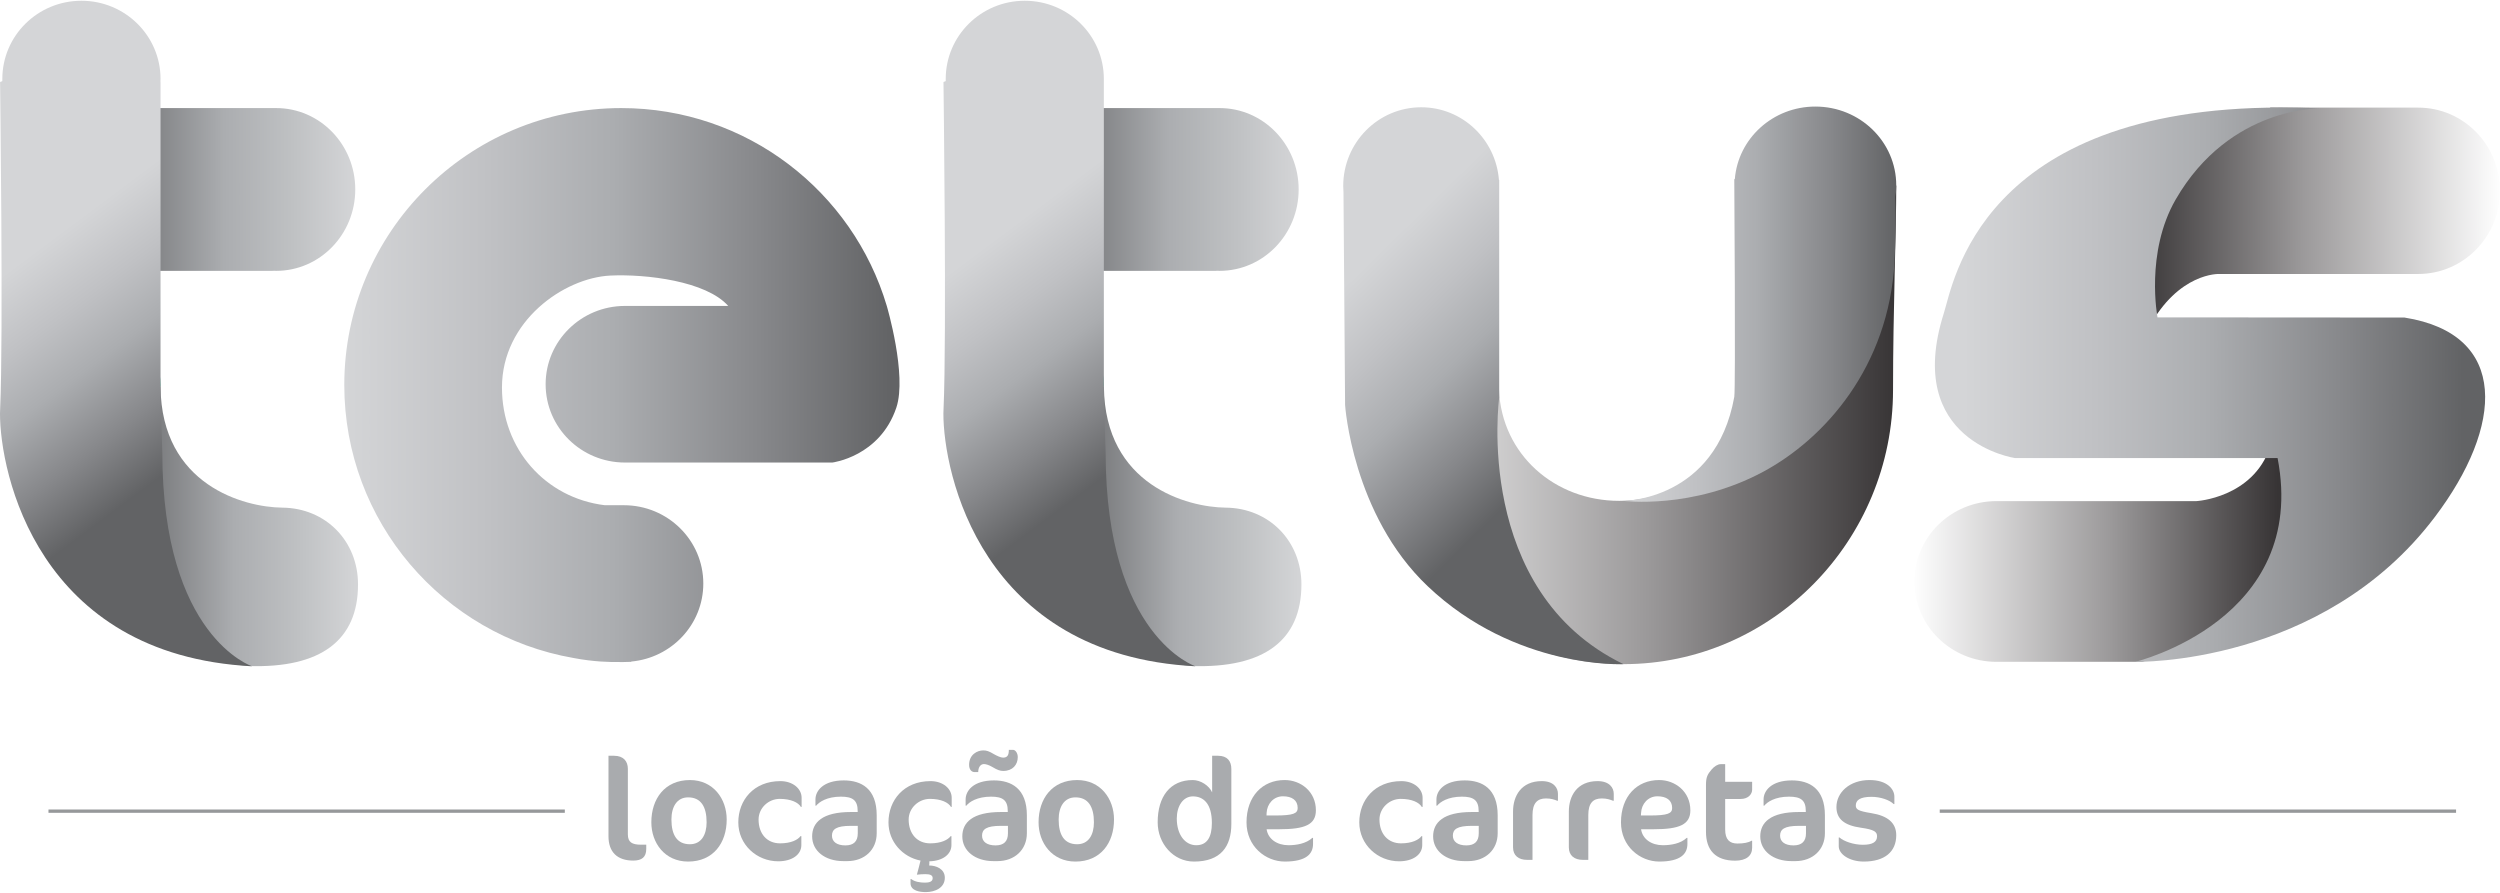 <svg xmlns="http://www.w3.org/2000/svg" xmlns:xlink="http://www.w3.org/1999/xlink" xmlns:xodm="http://www.corel.com/coreldraw/odm/2003" xml:space="preserve" width="280px" height="100px" style="shape-rendering:geometricPrecision; text-rendering:geometricPrecision; image-rendering:optimizeQuality; fill-rule:evenodd; clip-rule:evenodd" viewBox="0 0 280 99.83"> <defs> <style type="text/css"> <![CDATA[ .fil18 {fill:#A9ABAE;fill-rule:nonzero} .fil19 {fill:#96989A;fill-rule:nonzero} .fil13 {fill:url(#id0)} .fil3 {fill:url(#id1)} .fil8 {fill:url(#id2)} .fil4 {fill:url(#id3)} .fil5 {fill:url(#id4)} .fil1 {fill:url(#id5)} .fil11 {fill:url(#id6)} .fil12 {fill:url(#id7)} .fil16 {fill:url(#id8)} .fil7 {fill:url(#id9)} .fil10 {fill:url(#id10)} .fil2 {fill:url(#id11)} .fil14 {fill:url(#id12)} .fil0 {fill:url(#id13)} .fil17 {fill:url(#id14)} .fil6 {fill:url(#id15)} .fil15 {fill:url(#id16)} .fil9 {fill:url(#id17)} ]]> </style> <linearGradient id="id0" gradientUnits="userSpaceOnUse" x1="116.63" y1="21.13" x2="145.45" y2="21.13"> <stop offset="0" style="stop-opacity:1; stop-color:#626365"></stop> <stop offset="0.49" style="stop-opacity:1; stop-color:#ABADB0"></stop> <stop offset="0.757" style="stop-opacity:1; stop-color:#BFC1C3"></stop> <stop offset="1" style="stop-opacity:1; stop-color:#D4D5D7"></stop> </linearGradient> <linearGradient id="id1" gradientUnits="userSpaceOnUse" x1="179.97" y1="74.1" x2="180.35" y2="74.1"> <stop offset="0" style="stop-opacity:1; stop-color:#D4D5D7"></stop> <stop offset="0.263" style="stop-opacity:1; stop-color:#C0C1C4"></stop> <stop offset="0.49" style="stop-opacity:1; stop-color:#ABADB0"></stop> <stop offset="0.757" style="stop-opacity:1; stop-color:#87888B"></stop> <stop offset="1" style="stop-opacity:1; stop-color:#626365"></stop> </linearGradient> <linearGradient id="id2" gradientUnits="userSpaceOnUse" xlink:href="#id0" x1="10.97" y1="21.13" x2="39.79" y2="21.13"> </linearGradient> <linearGradient id="id3" gradientUnits="userSpaceOnUse" xlink:href="#id1" x1="181.81" y1="33.54" x2="212.38" y2="33.54"> </linearGradient> <linearGradient id="id4" gradientUnits="userSpaceOnUse" x1="280" y1="23.3" x2="239.08" y2="23.26"> <stop offset="0" style="stop-opacity:1; stop-color:#FEFEFE"></stop> <stop offset="0.541" style="stop-opacity:1; stop-color:#9B999A"></stop> <stop offset="1" style="stop-opacity:1; stop-color:#373435"></stop> </linearGradient> <linearGradient id="id5" gradientUnits="userSpaceOnUse" xlink:href="#id4" x1="151.66" y1="47.49" x2="212.38" y2="47.49"> </linearGradient> <linearGradient id="id6" gradientUnits="userSpaceOnUse" xlink:href="#id0" x1="12.87" y1="57.8" x2="40.1" y2="57.8"> </linearGradient> <linearGradient id="id7" gradientUnits="userSpaceOnUse" xlink:href="#id1" x1="5.87" y1="26.59" x2="23.02" y2="49.52"> </linearGradient> <linearGradient id="id8" gradientUnits="userSpaceOnUse" xlink:href="#id0" x1="118.53" y1="57.8" x2="145.76" y2="57.8"> </linearGradient> <linearGradient id="id9" gradientUnits="userSpaceOnUse" xlink:href="#id1" x1="219.97" y1="42.9" x2="275.85" y2="42.9"> </linearGradient> <linearGradient id="id10" gradientUnits="userSpaceOnUse" x1="12.87" y1="41.86" x2="40.46" y2="41.86"> <stop offset="0" style="stop-opacity:1; stop-color:#4EBEA1"></stop> <stop offset="0.263" style="stop-opacity:1; stop-color:#48AB92"></stop> <stop offset="0.49" style="stop-opacity:1; stop-color:#429882"></stop> <stop offset="0.757" style="stop-opacity:1; stop-color:#397969"></stop> <stop offset="1" style="stop-opacity:1; stop-color:#305A50"></stop> </linearGradient> <linearGradient id="id11" gradientUnits="userSpaceOnUse" xlink:href="#id1" x1="152.79" y1="29.77" x2="173.92" y2="51.29"> </linearGradient> <linearGradient id="id12" gradientUnits="userSpaceOnUse" xlink:href="#id10" x1="118.53" y1="66.72" x2="146.12" y2="66.72"> </linearGradient> <linearGradient id="id13" gradientUnits="userSpaceOnUse" xlink:href="#id1" x1="38.56" y1="43.04" x2="99.9" y2="43.04"> </linearGradient> <linearGradient id="id14" gradientUnits="userSpaceOnUse" xlink:href="#id1" x1="111.53" y1="26.59" x2="128.68" y2="49.52"> </linearGradient> <linearGradient id="id15" gradientUnits="userSpaceOnUse" xlink:href="#id4" x1="214.41" y1="61.75" x2="255.11" y2="61.75"> </linearGradient> <linearGradient id="id16" gradientUnits="userSpaceOnUse" xlink:href="#id10" x1="118.53" y1="41.86" x2="146.12" y2="41.86"> </linearGradient> <linearGradient id="id17" gradientUnits="userSpaceOnUse" xlink:href="#id10" x1="12.87" y1="66.72" x2="40.46" y2="66.72"> </linearGradient> </defs> <g id="Layer_x0020_1">  <g id="_1687853509664"> <path class="fil0" d="M38.56 43.04c0,15.31 11.09,28.03 25.67,30.57 2.27,0.44 4.21,0.47 5.11,0.45 0.08,0 0.16,0.01 0.24,0.01 0.38,0 0.75,-0.01 1.13,-0.03 -0.01,-0.01 -0.02,-0.02 -0.02,-0.03 4.53,-0.41 8.08,-4.16 8.08,-8.74 0,-4.84 -3.98,-8.77 -8.9,-8.77l-2.14 0c-6.66,-0.82 -11.51,-6.3 -11.51,-13.18 0,-7.45 6.94,-12.28 12.12,-12.54 4.01,-0.19 10.75,0.61 13.22,3.4l-11.56 0c-4.91,0 -8.89,3.93 -8.89,8.77 0,4.85 3.98,8.77 8.89,8.77l9.93 0 13.29 0c0,0 5.32,-0.65 7.17,-6.15 1.22,-3.64 -1.07,-11.39 -1.07,-11.39 -3.81,-12.82 -15.68,-22.16 -29.74,-22.16 -17.13,0 -31.02,13.89 -31.02,31.02z"></path> <g> <image x="37.16" y="20.96" width="48.9" height="51.9"></image> </g> <path class="fil1" d="M201.87 43.6l-7.12 0c-0.32,7.22 -6.17,12.41 -13.4,12.41 -7.22,0 -13.15,-5.19 -13.46,-12.41l-16.23 0c0,16.84 13.5,30.7 30.17,30.7 16.67,0 30.19,-13.86 30.19,-30.7 0,-9.07 0.36,-17.54 0.36,-22.92l-10.51 22.92z"></path> <path class="fil2" d="M150.44 20.76c0,0.23 0.02,0.46 0.03,0.69l0.18 23.83c0,0 0.81,12.27 9.24,20.28 9.84,9.35 21.94,8.74 21.94,8.74 -16.89,-8.18 -13.92,-29.86 -13.92,-29.86l0 -24.37 -0.03 0c-0.35,-4.55 -4.11,-8.14 -8.7,-8.14 -4.83,0 -8.74,3.95 -8.74,8.83z"></path> <path class="fil3" d="M179.97 74.12c0.25,0 0.38,-0.03 0.38,-0.03 0,0 -0.13,0.01 -0.38,0.03z"></path> <path class="fil4" d="M212.38 20.7l0 -0.02c0,-4.88 -4.05,-8.83 -9.06,-8.83 -4.76,0 -8.66,3.58 -9.02,8.13l-0.06 0c0,0 0.16,23.48 0,24.38 -2.09,11.65 -12.43,11.65 -12.43,11.65 0,0 7.73,1.01 15.67,-3.26 6.88,-3.7 14.06,-11.73 14.71,-23.56 0.08,-1.5 0.18,-4.99 0.09,-7.22 0.07,-0.41 0.1,-0.84 0.1,-1.27z"></path> <path class="fil5" d="M239.06 21.58c0,0 -0.02,18.07 1.59,15.07 3.35,-6.25 7.9,-6.05 7.9,-6.05l22.3 0c5.05,0 9.15,-4.17 9.15,-9.31 0,-5.15 -4.1,-9.32 -9.15,-9.32l-16.57 -0.01 -15.22 9.62z"></path> <path class="fil6" d="M254.24 50.01c-1.94,5.68 -8.25,6.03 -8.25,6.03l-22.39 0c-5.08,0 -9.19,4.03 -9.19,9 0,4.97 4.11,9 9.19,9l16.32 0c0,0 11.42,-3.51 15.08,-11.77 1.61,-3.64 0.62,-12.8 -0.36,-12.8 -0.14,0 -0.27,0.17 -0.4,0.54z"></path> <path class="fil7" d="M217.72 34.96c-4.6,14.44 7.97,16.26 7.97,16.26l29.4 0c3.5,18.14 -15.94,22.82 -15.94,22.82 0,0 20.92,0.49 33.55,-16.22 7.69,-10.16 8.38,-20.47 -3.4,-22.34l-27.66 -0.02c0,0 -1.39,-7.25 2.03,-13.19 6.11,-10.59 16.42,-10.19 16.08,-10.21 -1.49,-0.06 -2.92,-0.1 -4.29,-0.1 -33.7,0 -36.7,19.75 -37.74,23z"></path> <path class="fil8" d="M11.17 30.25l19.33 0c0.07,0 0.14,-0.01 0.21,-0.01 0.07,0 0.14,0.01 0.21,0.01l0.01 0c4.9,0 8.86,-4.08 8.86,-9.12 0,-5.03 -3.96,-9.11 -8.86,-9.11 -0.07,0 -0.15,0 -0.22,0 -0.07,0 -0.15,0 -0.23,0l-19.51 0 0.2 18.23z"></path> <path class="fil9" d="M12.87 66.55l1.83 1.04c-0.64,-0.57 -1.23,-1.15 -1.79,-1.75l-0.04 0.71z"></path> <path class="fil10" d="M14.64 41.32l1.64 0c0,0 0.95,1.12 1.7,1.91 0,-0.07 0,-0.12 0,-0.18 0,-1.98 -0.66,-2.55 -1.41,-2.55 -0.73,0 -1.54,0.53 -1.93,0.82z"></path> <g> <image x="5.37" y="37.47" width="12.22" height="30.67"></image> </g> <path class="fil11" d="M14.64 41.32c-0.15,0.12 -0.24,0.19 -0.24,0.19l-1.49 24.33c0.56,0.6 1.15,1.18 1.79,1.75l9.77 5.57c0.08,0 1.33,0.91 1.4,0.91 -1.59,0.01 1.87,0.44 1.95,0.44 8.13,0.27 12.28,-2.9 12.28,-9.14 0,-4.84 -3.6,-8.56 -8.5,-8.6 -4.22,-0.04 -13.52,-2.49 -13.62,-13.54 -0.75,-0.79 -1.7,-1.91 -1.7,-1.91l-1.64 0z"></path> <path class="fil12" d="M0.26 8.76c0,0.07 0,0.15 0,0.22 0,0.07 -0.25,0.07 -0.25,0.15 0,0 0.37,28.7 0.01,36.48 0,0 -0.02,0.36 -0.02,0.61 -0.01,6.57 4.15,27.08 28.24,28.32 0,0 -10.04,-3.28 -10.06,-23.9 0,-0.5 -0.2,-5.96 -0.2,-5.96l0 -35.48c0,-0.07 -0.01,-0.15 -0.01,-0.22 0,-0.07 0.01,-0.15 0.01,-0.22 0,-4.84 -3.97,-8.76 -8.86,-8.76 -4.9,0 -8.86,3.92 -8.86,8.76z"></path> <path class="fil13" d="M116.83 30.25l19.33 0c0.07,0 0.14,-0.01 0.21,-0.01 0.07,0 0.14,0.01 0.21,0.01l0.01 0c4.9,0 8.86,-4.08 8.86,-9.12 0,-5.03 -3.96,-9.11 -8.86,-9.11 -0.07,0 -0.15,0 -0.22,0 -0.08,0 -0.15,0 -0.23,0l-19.51 0 0.2 18.23z"></path> <path class="fil14" d="M118.53 66.55l1.83 1.04c-0.64,-0.57 -1.23,-1.15 -1.79,-1.75l-0.04 0.71z"></path> <path class="fil15" d="M120.29 41.32l1.65 0c0,0 0.95,1.12 1.7,1.91 0,-0.07 -0.01,-0.12 -0.01,-0.18 0,-1.98 -0.65,-2.55 -1.4,-2.55 -0.73,0 -1.54,0.53 -1.94,0.82z"></path> <g> <image x="110.52" y="37.47" width="9.78" height="30.67"></image> </g> <path class="fil16" d="M120.29 41.32c-0.15,0.12 -0.23,0.19 -0.23,0.19l-1.49 24.33c0.56,0.6 1.15,1.18 1.79,1.75l9.77 5.57c0.07,0 1.32,0.91 1.4,0.91 -1.59,0.01 1.87,0.44 1.94,0.44 8.14,0.27 12.29,-2.9 12.29,-9.14 0,-4.84 -3.61,-8.56 -8.5,-8.6 -4.22,-0.04 -13.52,-2.49 -13.62,-13.54 -0.75,-0.79 -1.7,-1.91 -1.7,-1.91l-1.65 0z"></path> <path class="fil17" d="M105.92 8.76c0,0.07 0,0.15 0,0.22 0,0.07 -0.25,0.07 -0.25,0.15 0,0 0.37,28.7 0.01,36.48 0,0 -0.02,0.36 -0.02,0.61 -0.01,6.57 4.15,27.08 28.24,28.32 0,0 -10.04,-3.28 -10.07,-23.9 0,-0.5 -0.2,-5.96 -0.2,-5.96l0 -35.48c0,-0.07 0,-0.15 0,-0.22 0,-0.07 0,-0.15 0,-0.22 0,-4.84 -3.96,-8.76 -8.86,-8.76 -4.89,0 -8.85,3.92 -8.85,8.76z"></path> <path class="fil18" d="M70.92 96.3c-1.79,0 -2.77,-0.96 -2.77,-2.72l0 -9.02 0.62 0c1.08,0 1.55,0.64 1.55,1.46l0 7.35c0,0.87 0.46,1.15 1.48,1.15l0.58 0 0 0.47c0,0.93 -0.5,1.31 -1.46,1.31z"></path> <path class="fil18" d="M77.07 89.22c-1.24,0 -1.87,1.04 -1.87,2.48 0,1.73 0.63,2.77 2.07,2.77 1.26,0 1.87,-1.04 1.87,-2.46 0,-1.75 -0.64,-2.79 -2.07,-2.79zm0.2 -1.94c2.62,0 4.12,2.11 4.12,4.42 0,2.62 -1.5,4.71 -4.32,4.71 -2.62,0 -4.12,-2.09 -4.12,-4.4 0,-2.62 1.5,-4.73 4.32,-4.73z"></path> <path class="fil18" d="M89.7 90.29c-0.29,-0.5 -1.12,-0.9 -2.37,-0.9 -1.26,0 -2.37,1.02 -2.37,2.31 0,1.59 0.93,2.67 2.41,2.67 1.24,0 1.99,-0.4 2.29,-0.81l0.09 0 0 1.01c0,1.05 -1.02,1.81 -2.59,1.81 -2.4,0 -4.47,-1.86 -4.47,-4.36 0,-2.49 1.73,-4.62 4.71,-4.62 1.39,0 2.38,0.84 2.38,1.87l0 1.02 -0.08 0z"></path> <path class="fil18" d="M96.07 92.41l-0.77 0c-1.65,0 -2.12,0.39 -2.12,1.1 0,0.68 0.55,1.09 1.5,1.09 0.94,0 1.39,-0.46 1.39,-1.35l0 -0.84zm-1.18 3.95l-0.43 0c-2.08,0 -3.5,-1.16 -3.5,-2.77 0,-1.55 1.13,-2.73 4.34,-2.73l0.76 0 0 -0.11c0,-1.23 -0.58,-1.61 -1.88,-1.61 -1.57,0 -2.44,0.6 -2.77,1.01l-0.08 0 0 -0.7c0,-0.97 0.88,-2.13 3.17,-2.13 1.95,0 3.69,0.9 3.69,3.91l0 2.01c0,1.84 -1.35,3.12 -3.3,3.12z"></path> <path class="fil18" d="M106.51 90.29c-0.29,-0.5 -1.11,-0.9 -2.36,-0.9 -1.26,0 -2.38,1.02 -2.38,2.31 0,1.59 0.94,2.67 2.41,2.67 1.25,0 1.99,-0.4 2.3,-0.81l0.08 0 0 1.01c0,1.02 -0.97,1.78 -2.47,1.81 0,0.16 0,0.32 -0.02,0.47 0.76,0 1.75,0.37 1.75,1.37 0,1.15 -1.12,1.61 -2.14,1.61 -0.6,0 -1.7,-0.12 -1.7,-0.99l0 -0.47 0.08 0c0.39,0.31 1.02,0.4 1.52,0.4 0.44,0 0.88,-0.08 0.88,-0.5 0,-0.34 -0.29,-0.45 -0.83,-0.45 -0.32,0 -0.68,0.03 -0.94,0.06 0.13,-0.48 0.28,-1.03 0.41,-1.58 -2.01,-0.39 -3.59,-2.11 -3.59,-4.28 0,-2.49 1.73,-4.62 4.71,-4.62 1.39,0 2.37,0.84 2.37,1.87l0 1.02 -0.08 0z"></path> <path class="fil18" d="M112.89 92.41l-0.78 0c-1.65,0 -2.12,0.39 -2.12,1.1 0,0.68 0.55,1.09 1.51,1.09 0.94,0 1.39,-0.46 1.39,-1.35l0 -0.84zm-0.52 -6.15c-0.35,0 -0.64,-0.09 -1.24,-0.45 -0.36,-0.21 -0.7,-0.32 -0.93,-0.32 -0.37,0 -0.64,0.35 -0.64,0.9l-0.41 0c-0.31,0 -0.61,-0.26 -0.61,-0.81 0,-1.16 0.92,-1.62 1.58,-1.62 0.39,0 0.65,0.09 1.22,0.43 0.3,0.17 0.74,0.38 1,0.38 0.47,0 0.65,-0.25 0.65,-0.87l0.48 0c0.26,0 0.52,0.37 0.52,0.81 0,0.86 -0.58,1.55 -1.62,1.55zm-0.66 10.1l-0.44 0c-2.07,0 -3.49,-1.16 -3.49,-2.77 0,-1.55 1.13,-2.73 4.33,-2.73l0.76 0 0 -0.11c0,-1.23 -0.58,-1.61 -1.87,-1.61 -1.57,0 -2.45,0.6 -2.77,1.01l-0.08 0 0 -0.7c0,-0.97 0.87,-2.13 3.17,-2.13 1.94,0 3.69,0.9 3.69,3.91l0 2.01c0,1.84 -1.36,3.12 -3.3,3.12z"></path> <path class="fil18" d="M120.45 89.22c-1.25,0 -1.88,1.04 -1.88,2.48 0,1.73 0.63,2.77 2.07,2.77 1.27,0 1.88,-1.04 1.88,-2.46 0,-1.75 -0.65,-2.79 -2.07,-2.79zm0.19 -1.94c2.63,0 4.13,2.11 4.13,4.42 0,2.62 -1.5,4.71 -4.32,4.71 -2.62,0 -4.13,-2.09 -4.13,-4.4 0,-2.62 1.51,-4.73 4.32,-4.73z"></path> <path class="fil18" d="M133.61 89.11c-1.1,0 -1.81,1.07 -1.81,2.48 0,1.81 0.93,2.99 2.18,2.99 1.21,0 1.75,-0.9 1.75,-2.49 0,-2.19 -0.96,-2.98 -2.12,-2.98zm0.11 7.3c-2.3,0 -4.06,-2.01 -4.06,-4.4 0,-2.87 1.39,-4.73 3.93,-4.73 0.88,0 1.83,0.62 2.17,1.38l0 -4.1 0.66 0c1.04,0 1.49,0.6 1.49,1.48l0 6.15c0,2.54 -1.19,4.22 -4.19,4.22z"></path> <path class="fil18" d="M143.69 89.1c-1.05,0 -1.78,0.85 -1.83,1.86l-0.01 0.29 0.97 0c2.05,0 2.52,-0.23 2.52,-0.84 0,-0.88 -0.65,-1.31 -1.65,-1.31zm-0.4 3.69l-1.43 0c0.16,1.1 1.17,1.79 2.45,1.79 0.9,0 1.97,-0.18 2.67,-0.82l0.08 0 0 0.68c0,1.11 -0.76,1.97 -3.16,1.97 -2.17,0 -4.29,-1.71 -4.29,-4.39 0,-2.91 1.78,-4.74 4.27,-4.74 1.82,0 3.5,1.3 3.5,3.39 0,1.6 -1.21,2.12 -4.09,2.12z"></path> <path class="fil18" d="M159.24 90.29c-0.29,-0.5 -1.11,-0.9 -2.36,-0.9 -1.26,0 -2.38,1.02 -2.38,2.31 0,1.59 0.94,2.67 2.41,2.67 1.25,0 1.99,-0.4 2.3,-0.81l0.08 0 0 1.01c0,1.05 -1.02,1.81 -2.59,1.81 -2.39,0 -4.46,-1.86 -4.46,-4.36 0,-2.49 1.73,-4.62 4.71,-4.62 1.39,0 2.38,0.84 2.38,1.87l0 1.02 -0.09 0z"></path> <path class="fil18" d="M165.62 92.41l-0.78 0c-1.65,0 -2.12,0.39 -2.12,1.1 0,0.68 0.56,1.09 1.51,1.09 0.94,0 1.39,-0.46 1.39,-1.35l0 -0.84zm-1.18 3.95l-0.44 0c-2.07,0 -3.49,-1.16 -3.49,-2.77 0,-1.55 1.13,-2.73 4.33,-2.73l0.77 0 0 -0.11c0,-1.23 -0.59,-1.61 -1.88,-1.61 -1.57,0 -2.44,0.6 -2.77,1.01l-0.08 0 0 -0.7c0,-0.97 0.87,-2.13 3.17,-2.13 1.94,0 3.69,0.9 3.69,3.91l0 2.01c0,1.84 -1.36,3.12 -3.3,3.12z"></path> <path class="fil18" d="M174.41 89.6c-0.32,-0.13 -0.7,-0.26 -1.26,-0.26 -0.97,0 -1.51,0.53 -1.51,1.86l0 5.02 -0.6 0c-0.97,0 -1.58,-0.49 -1.58,-1.4l0 -4.01c0,-1.75 0.92,-3.41 3.22,-3.41 1.34,0 1.81,0.76 1.81,1.42l0 0.78 -0.08 0z"></path> <path class="fil18" d="M180.66 89.6c-0.33,-0.13 -0.7,-0.26 -1.26,-0.26 -0.98,0 -1.51,0.53 -1.51,1.86l0 5.02 -0.6 0c-0.97,0 -1.58,-0.49 -1.58,-1.4l0 -4.01c0,-1.75 0.92,-3.41 3.22,-3.41 1.34,0 1.81,0.76 1.81,1.42l0 0.78 -0.08 0z"></path> <path class="fil18" d="M185.63 89.1c-1.05,0 -1.78,0.85 -1.83,1.86l-0.02 0.29 0.97 0c2.06,0 2.53,-0.23 2.53,-0.84 0,-0.88 -0.65,-1.31 -1.65,-1.31zm-0.41 3.69l-1.42 0c0.16,1.1 1.16,1.79 2.44,1.79 0.91,0 1.98,-0.18 2.67,-0.82l0.08 0 0 0.68c0,1.11 -0.76,1.97 -3.15,1.97 -2.17,0 -4.29,-1.71 -4.29,-4.39 0,-2.91 1.78,-4.74 4.27,-4.74 1.81,0 3.5,1.3 3.5,3.39 0,1.6 -1.22,2.12 -4.1,2.12z"></path> <path class="fil18" d="M191.7 86.1c0.29,-0.34 0.68,-0.6 1.02,-0.6l0.5 0 0 1.98 3.02 0 0 0.89c0,0.45 -0.4,1.03 -1.29,1.03l-1.73 0 0 3.42c0,1.13 0.5,1.57 1.37,1.57 0.7,0 1.23,-0.1 1.57,-0.31l0.08 0 0 0.78c0,0.89 -0.64,1.45 -1.91,1.45 -2.2,0 -3.26,-1.19 -3.26,-3.23l0 -5.25c0,-0.86 0.16,-1.18 0.63,-1.73z"></path> <path class="fil18" d="M202.27 92.41l-0.78 0c-1.65,0 -2.12,0.39 -2.12,1.1 0,0.68 0.55,1.09 1.5,1.09 0.94,0 1.4,-0.46 1.4,-1.35l0 -0.84zm-1.19 3.95l-0.43 0c-2.07,0 -3.5,-1.16 -3.5,-2.77 0,-1.55 1.13,-2.73 4.34,-2.73l0.76 0 0 -0.11c0,-1.23 -0.58,-1.61 -1.88,-1.61 -1.57,0 -2.44,0.6 -2.77,1.01l-0.08 0 0 -0.7c0,-0.97 0.88,-2.13 3.17,-2.13 1.95,0 3.7,0.9 3.7,3.91l0 2.01c0,1.84 -1.36,3.12 -3.31,3.12z"></path> <path class="fil18" d="M208.74 96.41c-1.6,0 -2.8,-0.82 -2.8,-1.71l0 -0.99 0.08 0c0.47,0.43 1.59,0.82 2.62,0.82 1.07,0 1.59,-0.3 1.59,-0.95 0,-0.5 -0.31,-0.75 -1.81,-0.96 -1.85,-0.26 -2.74,-0.98 -2.74,-2.31 0,-1.64 1.47,-3.03 3.71,-3.03 1.97,0 2.78,1.02 2.78,1.86l0 0.83 -0.08 0c-0.45,-0.45 -1.46,-0.81 -2.49,-0.81 -1.33,0 -1.75,0.41 -1.75,0.97 0,0.44 0.26,0.62 1.75,0.86 1.81,0.29 2.78,1.08 2.78,2.47 0,1.85 -1.29,2.95 -3.64,2.95z"></path> <g> <polygon class="fil19" points="63.26,90.95 5.43,90.95 5.43,90.58 63.26,90.58 "></polygon> </g> <g> <polygon class="fil19" points="275.08,90.95 217.25,90.95 217.25,90.58 275.08,90.58 "></polygon> </g> </g> </g> </svg>